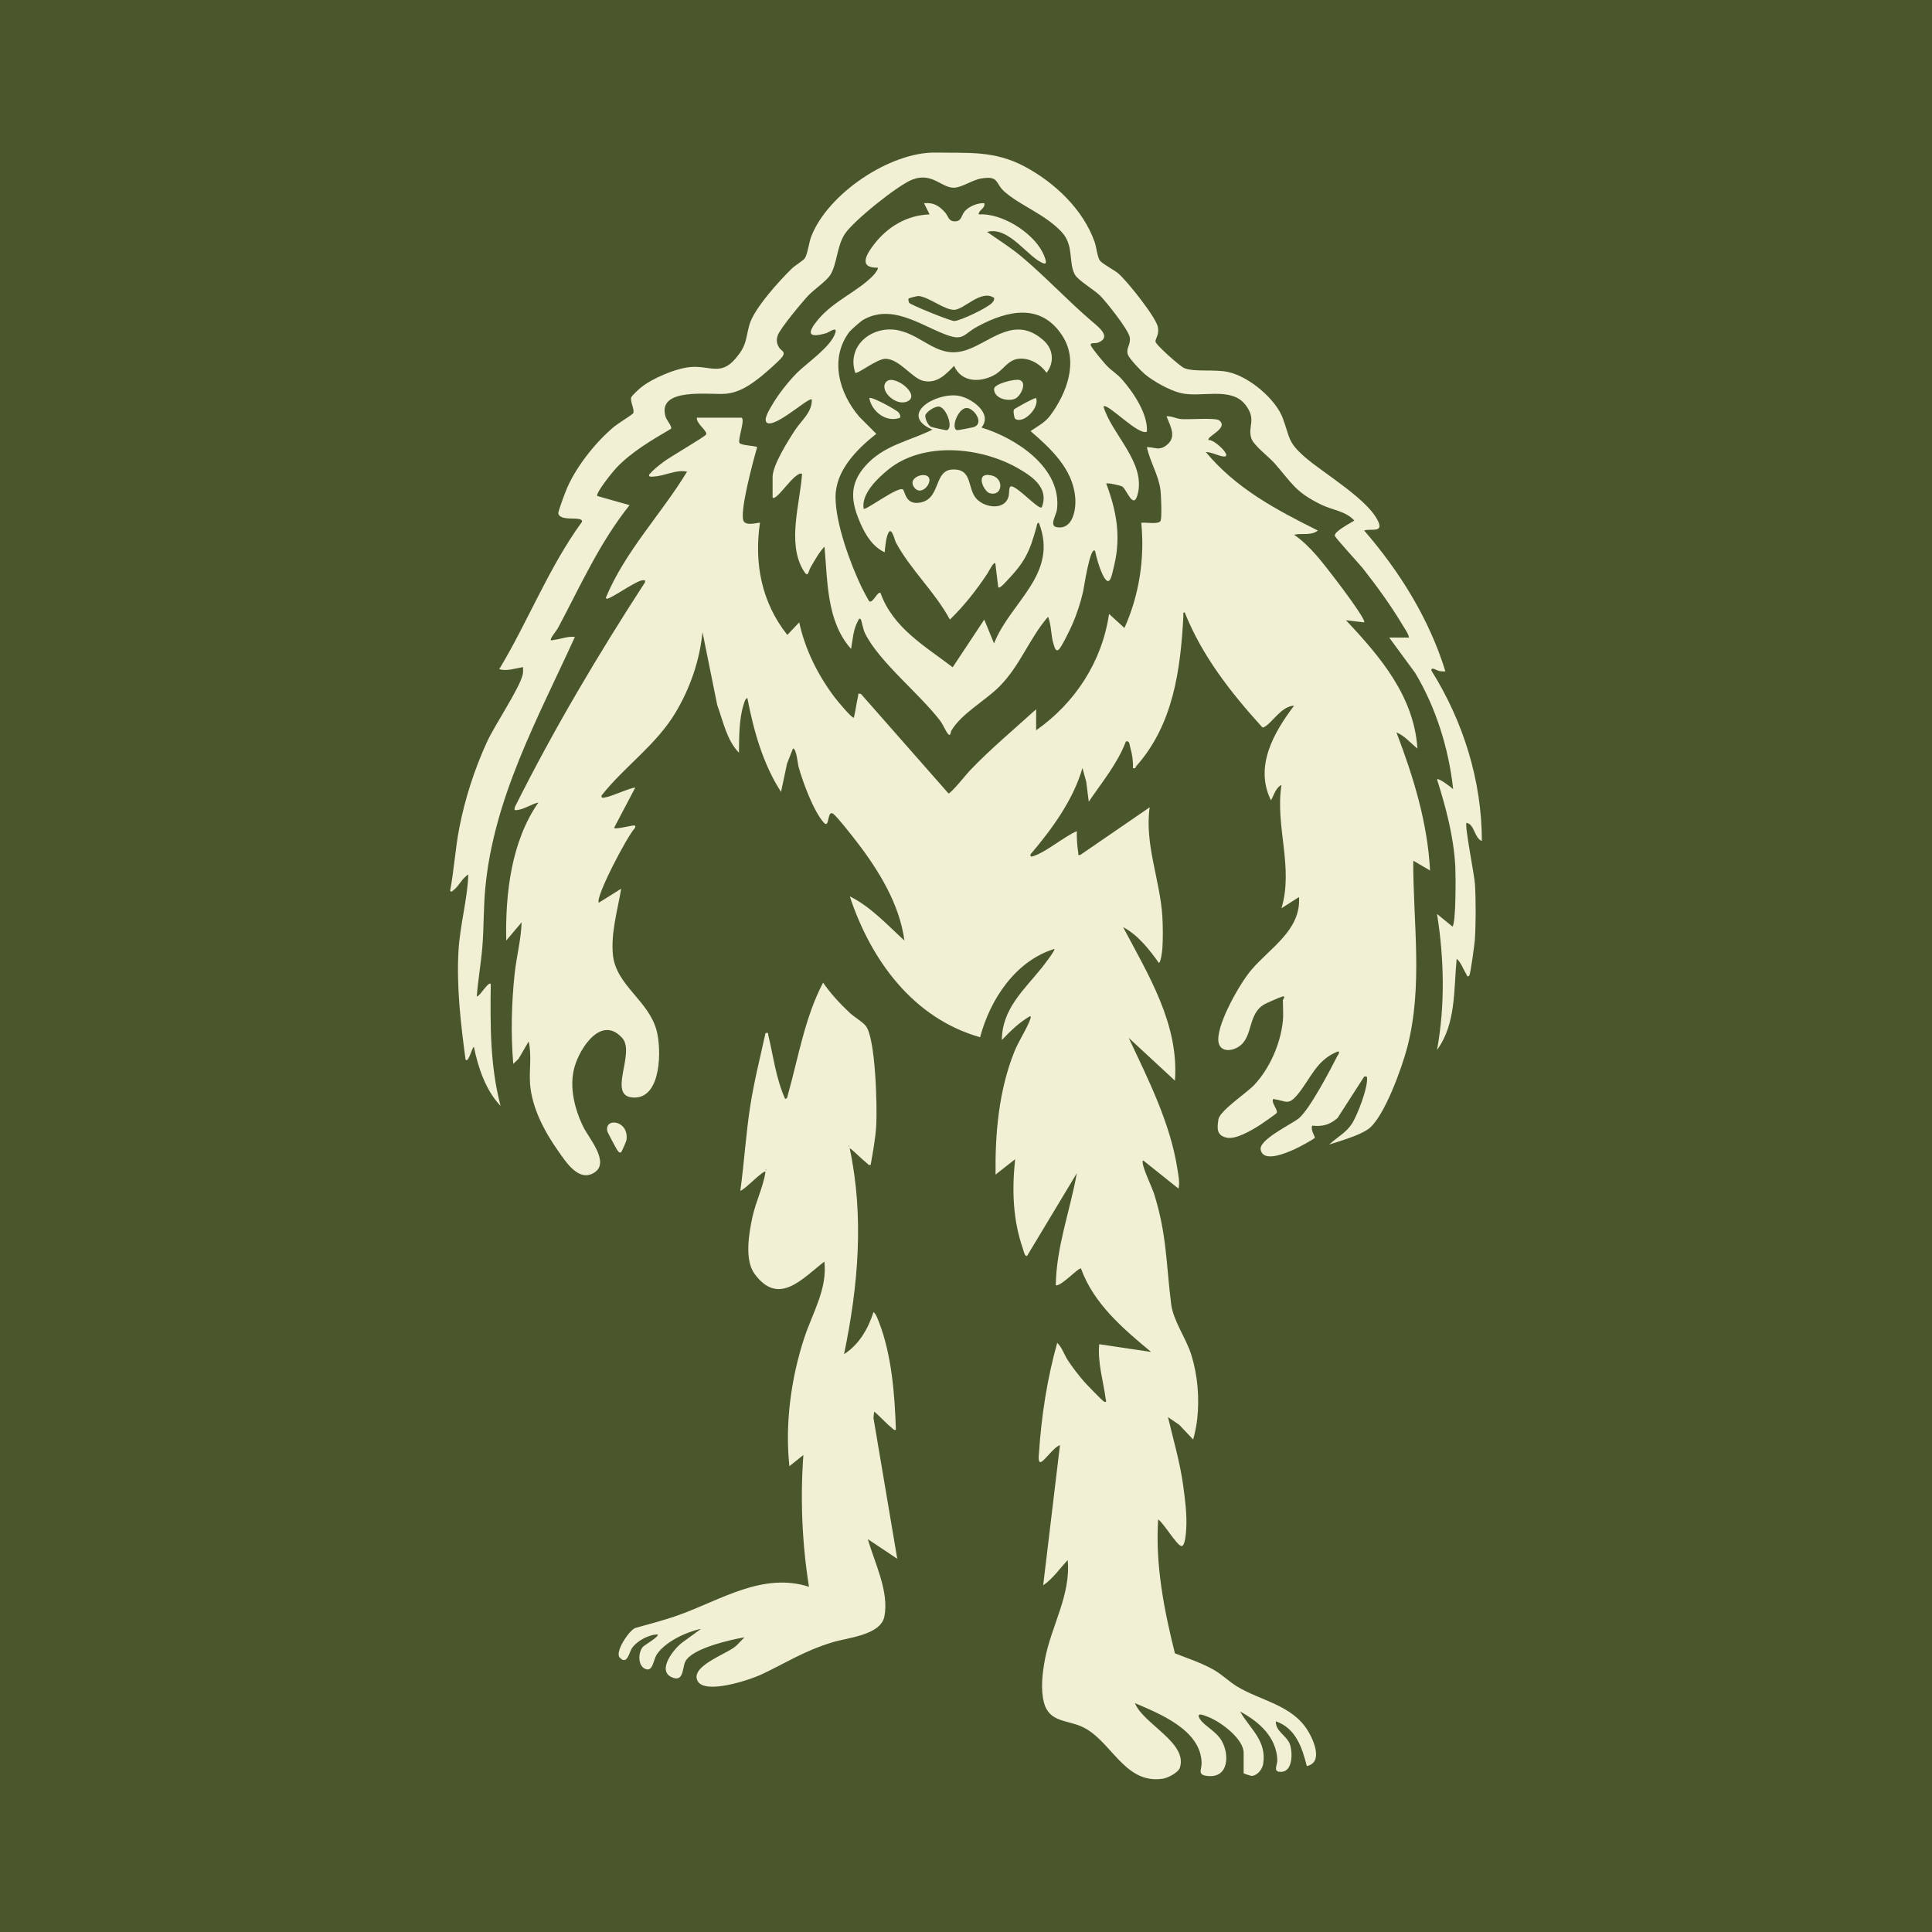 <svg viewBox="0 0 760.51 760.51" xmlns="http://www.w3.org/2000/svg" data-name="Layer 2" id="Layer_2">
  <defs>
    <style>
      .cls-1 {
        fill: #4a562b;
      }

      .cls-2 {
        fill: #f1efd4;
      }
    </style>
  </defs>
  <g data-name="Layer 1" id="Layer_1-2">
    <rect height="760.51" width="760.51" class="cls-1"></rect>
    <g>
      <path d="M504.97,401.98c-.9,8.86-5.17,18.65-11.29,25.13-2.9,3.07-13.52,10.09-14.06,13.53-.58,3.7-.7,6.3,3.25,7.19,3.65.83,10.08-3.06,13.23-5.07.88-.56,6.25-4.29,6.44-4.64.64-1.22-2.14-3.79-1.42-5.51,5.13.64,5.84,2.81,9.61-1.7,5.22-6.25,7.42-13.8,16.05-17.06.79.39-.11,1.35-.36,1.85-2.86,5.64-10.93,21.05-15.19,24.54-2.82,2.31-15.82,8.37-14.98,12.37,1.1,5.25,10.3,1.12,13.34-.22,1.16-.51,7.99-4.08,8.03-4.6.02-.25-1.89-3.33-1.05-4.7,4.01.48,6.95-.36,9.95-3.01l10.48-16.29c.45.02,1.03-.24,1.1.27.52,3.79-3.77,14.97-5.96,18.32-2.35,3.57-5.91,5.36-8.93,8.17,4.34-1.43,11.76-3.5,15.4-6.11,6.25-4.48,13.34-24.44,15.33-32.13,6.3-24.31,2.3-48.78,2.37-73.51l6.61,3.86c-.97-18.81-6.56-36.92-13.23-54.36,3.29,1.34,5.55,4.22,8.26,6.35-1.33-20.55-14.7-36.25-28.13-50.49l7.17.83c.91-.93-10.09-15.39-11.37-17.05-4.77-6.19-9.77-12.99-16.22-17.44,3.05-.74,6.66.49,9.37-1.65-16.43-8.2-32.18-16.53-44.12-30.91,2.24.04,4.47,1.31,6.59,1.7,4.74.87-3.4-6.96-5.5-6.39-.99-1.38,8.11-4.72,4.19-7.77-1.47-1.15-12.05-.26-14.94-.51-1.97-.17-3.77-1.23-5.8-1.1,1.52,4,4.3,8.36-.28,11.59-2.88,2.03-4.32.54-7.45.55,1.2,5.76,4.65,11.08,5.36,16.98.24,2.01.56,10.44.08,11.91-.57,1.74-6.03.58-7.65.9,1.4,14.07-.82,28.51-6.63,41.39l-6.06-5.52c-2.72,18.71-13.35,35.06-28.7,45.8v-8.28c-8.82,8.04-17.98,15.62-26.22,24.27-1.23,1.29-7.28,8.88-8.28,8.87l-34.49-39.21c-1.45-.15-.89-.03-1.08.82-.64,2.82-.99,5.74-1.67,8.56-.67.48-6.61-6.74-7.39-7.77-6.69-8.78-11.78-18.92-14.13-29.75l-4.68,4.96c-10.1-12.72-13.13-28.17-10.77-44.14-.27-.27-5.1,1.37-6.36-.53-2.01-3.03,3.93-24.72,5.26-29.26-1.37-.64-6.23-.65-6.94-1.63-.86-1.18,2.57-9.97.6-9.97h-17.38c-.49,2.21,4.34,5.3,3.62,6.63-.46.86-14.13,8.82-16.49,10.58-2.11,1.57-4.16,3.15-5.89,5.15-.5,1.2,1.26.85,1.91.81,4.43-.28,8.59-2.81,12.98-1.92-10.25,16.86-24.36,31.28-32,49.67.22.67,1.15.17,1.61-.04,2.89-1.31,10.88-6.89,12.99-6.88.85,0,.97-.13.83.83-18.55,28.6-35.94,57.88-51.2,88.41-.2.89-.47,1.37.69,1.25,2.94-.3,5.73-2.33,8.57-3.02-10.73,15.37-13.07,35.98-12.68,54.36l6.06-7.17c-.22,6.75-2.01,13.43-2.74,20.15-1.26,11.71-1.53,23.86-.56,35.58l2.11-2.03,3.95-6.8c1.3,5.44.13,11.27.57,16.82.75,9.46,5.75,18.8,11.13,26.39,3.04,4.29,8.08,12.35,14.22,8.36s-2.2-13.53-4.29-17.74c-3.54-7.12-5.77-16.02-3.57-23.78s10.73-20.57,18.83-11.35c5.32,6.06-6.48,23.39,4.78,23.38,10.75-.01,10.61-19.26,8.71-26.37-3.18-11.89-15.94-17.79-17.19-29.71-.9-8.49,1.84-17.83,3.24-26.14l-8.82,5.52c-1.5-2.03,11.32-26.54,14.33-29.53.13-.96.03-.85-.83-.84-.91.01-7.47,1.72-7.45.84l8.28-15.72c-.64-.51-9.47,3.44-11.46,3.72-.79.11-2.02.7-1.78-.68,9.2-11.63,21.43-19.77,29.14-32.67,5.74-9.61,9.47-20.43,10.6-31.62l5.79,28.69c2.35,6.4,3.71,13.78,8.55,18.76.09-6.05,0-13.07,1.82-18.88.21-.69.68-2.53,1.49-2.64,2.5,12.9,6.1,25.87,13.26,36.96l2.36-11.15,2.33-5.94c1.4,0,1.83,5.78,2.21,7.16,1.57,5.85,5.94,17.64,9.96,22.04,2.3,2.51,1.24-5.02,3.57-3.57,1.5.94,8.04,9.36,9.59,11.38,8.54,11.12,16.69,24.46,18.54,38.57-6.79-6.17-13.17-13.26-21.5-17.39,8.27,25.03,24.89,47.97,51.3,55.46,3.95-14.91,13.95-30.07,29.25-34.76.48.43-4.39,6.7-4.98,7.43-6.98,8.71-15.6,16.08-15.71,28.43,3.36-3.51,6.82-6.9,11.04-9.37.42-.09.35.53.26.81-1.11,3.53-4.7,8.97-6.32,13-6.17,15.32-7.64,32.12-7.46,48.54l7.71-6.07c-1.27,12.11-.95,23.72,3.07,35.29.25.73.67,3.08,1.62,2.79l19.59-32.56c-2.61,14.71-8.11,29.06-8.27,44.14,2.25.36,9.08-7.23,9.92-6.62,4.96,13.83,16.63,23.73,27.6,32.83l-20.43-3.04c-.67,7.3,1.58,14.34,2.54,21.47.07.52.6,1.67-.6,1.15-.64-.28-7.05-6.92-7.99-8.01-2.01-2.31-4.52-5.58-6.21-8.14-1.54-2.34-2.34-5.18-4.28-7.02-3.95,14.12-6.2,28.67-7.17,43.32-.04.63-.52,4.14.81,3.58,1.56-.65,5.06-5.88,7.45-6.62l-6.61,55.18c3.83-2.61,6.49-6.58,9.65-9.93,1.31,13.65-6.48,25.96-8.95,39.06-1.01,5.37-1.79,11.85-.36,17.14,1.97,7.27,8.38,6.76,14.14,9.04,12.18,4.82,17,23.18,32.65,20.81,1.89-.29,6.06-2.38,6.69-4.35,3.14-9.89-14.49-17.2-17.69-25.4,9.97,4.28,25.88,10.59,26.24,23.47.08,2.88-2.09,5,3.02,5.25,7.63.38,7.91-8.49,4.93-13.8-2.2-3.9-6.82-5.88-8.54-8.56-2.01-3.13,1.62-1.56,3.54-.78,4.7,1.91,13.59,8.48,13.59,14v8c0,.16,2.86,1.06,3.03,1.07,2.27.02,4.32-2.57,4.66-4.69,1.46-9.2-5.08-13.68-9.08-20.65,7.47,3.99,14.29,10.05,14.65,19.05.08,2.08-2.1,5.04,1.88,4.66,4.24-.42,4.17-7.71,3.09-10.78-1.21-3.46-5.77-5.12-5.54-9.08,7.81,2.69,10.35,10.33,12.17,17.62,6.51-1.37,2.82-10,.41-13.93-6.25-10.18-18.44-11.7-27.85-17.4-3.18-1.93-5.72-4.54-9-6.45-4.86-2.82-10.28-4.54-15.47-6.6-4.31-17.26-7.74-34.78-6.6-52.71,2.13,1.36,7.2,10.06,9.11,10.48,1.53.34,1.86-5.42,1.95-6.87.33-5.42-.48-11.64-1.22-17.04-1.25-9.13-3.86-17.92-5.97-26.85l4.42,3.03,5.5,5.8c.71-2.62,1.29-5.36,1.59-8.07.92-8.31.18-17.15-2.29-25.16-2.06-6.68-7.13-13.39-7.98-20.16-1.98-15.74-1.69-27.25-6.62-43.05-1-3.21-4.38-9.87-4.58-12.54-.03-.41-.11-.96.29-.83l13.8,11.03c.6-2.48-.05-5.32-.44-7.84-2.8-18.01-11.48-35.18-19.14-51.49l18.19,16.84c1.64-22.23-10.49-41.65-20.4-60.43,5.89,3.12,10.21,8.68,14.06,14.07.76.02,1.33-4.69,1.4-5.76.26-3.69.21-9-.03-12.71-.9-14.12-7.05-28.44-4.97-42.77l-27.32,18.75c-1.17.16-.69-.09-.8-.82-.43-2.8-.63-5.72-.57-8.55-5.26,2.27-12.14,8.36-17.39,9.92-.77.23-.98-.06-.81-.81,8.41-9.91,16.76-21.32,20.42-33.94l1.49,5.4.99,7.84c5.21-7.66,11.3-14.98,14.63-23.72,1.48-.41,1.4,1.35,1.72,2.41.76,2.55,1.16,5.42,1.04,8.07,1.29.36.93-.34,1.26-.7,14.67-16.47,17.48-38.04,18.6-59.17.03-.62-.36-1.51.54-1.37,6.82,17.08,18.11,31.51,30.34,44.99.44.51.68.23,1.13,0,2.84-1.49,6.67-8.19,11.56-8.3-8.02,10.61-15.67,23.93-9.09,37.25,1.21-2.09,1.8-4.85,4.13-6.07-2.56,16.22,4.86,32.41,0,48.56l6.9-4.41c.88,13.03-11.47,20.05-18.77,28.69-4.6,5.45-13.02,20.33-13.01,27.33,0,4.81,4.55,5.05,7.95,2.94,5.95-3.69,3.46-13.01,10.27-16.77,1.18-.65,5.69-2.61,6.94-3,1.67-.52.27,1.28.27,1.37,0,2.61.26,5.77,0,8.28Z" class="cls-2"></path>
      <path d="M304.11,187.87c0-4.78,6.19-14.52,8.92-18.67,2.45-3.72,6.68-6.91,6.53-11.95-1.06-1.15-14.48,11.41-17.68,9.14-1.63-1.15,1.26-5.59,2-6.89,2.29-4.03,6.58-9.48,9.87-12.75,4.02-4,13.47-10.32,15.09-15.81.79-2.68-2.49-.11-3.64.22-7.62,2.19-7.3-.4-3.16-5.37,6.25-7.52,16.08-11.24,22.02-17.71.36-.39,1.85-2.35,1.44-2.7-7.84.13-4.37-5.45-1.33-9.34,5.35-6.85,12.89-11.35,21.75-11.64l-2.2-4.41c3.71-.35,5.9.97,8.26,3.59,1.28,1.42,1.34,3.44,3.64,3.54,3.03.13,2.63-2.25,4.19-4.02,1.68-1.91,5.11-3.28,7.64-3.12.5,2.14-2.19,2.49-2.2,4.41,8.96-.57,20.75,6.8,24.93,14.53.27.5,2.76,5.4.74,4.78-6.01-1.85-13.62-14.84-22.36-12.41,4.63,3.27,9.46,6.26,13.8,9.93,9.48,8.02,17.89,17.08,27.29,25.13,2.96,2.53,8.11,6.42,2.51,8.55-.94.36-3.26-.18-2.77,1.08.53,1.33,5.07,6.69,6.32,8.03,1.6,1.71,4.05,3.21,5.83,5.21,4.48,5.04,10.41,13.78,9.92,20.71-3.36,1.69-15.55-11.5-17.1-9.93,3.19,10.87,16.5,21.83,13.55,34.25-1.68,7.06-4.44-1.75-6.17-2.74-.84-.48-5.87-1.54-6.28-1.16,4.03,10.78,5.84,20.7,3.15,32.11-1.1,4.66-1.87,9.77-4.9,3.02-1.17-2.61-2.05-5.85-2.67-8.65-1.95-2.02-4.44,15-4.68,16.01-1.05,4.47-2.4,8.68-4.22,12.88-.79,1.82-4.28,9.08-5.43,10.02s-1.61-.99-1.93-1.95c-1.16-3.51-.84-7.56-2.22-11.02-7.35,8.5-10.96,19.15-19.02,27.33-5.61,5.69-14.92,10.64-19.01,17.43-.37.61-.3,2.71-1.46,1.24-.9-1.14-1.9-3.63-3.05-5.13-8.19-10.7-24.02-23.14-29.57-34.44-.66-1.33-1.38-5.13-1.56-5.34-.74-.88-.97.25-1.23.71-1.79,3.2-2.02,7.34-2.64,10.88-9.67-10.77-9.22-26.62-10.48-40.28-2.15,2.27-3.83,5.39-5.42,8.1-1.06,1.8-.89,4.65-2.97,1.12-6.4-10.82-1.18-26.31-.44-37.91-2.85-1.1-10.08,11.05-11.59,9.38v-8ZM357.89,119.19c.51.81,16.2,7.16,17.68,7.17,2.38,0,13.36-5.29,14.94-7.15.52-.61.95-1.04.81-1.94-5.06-3.54-11.87,4.65-15.73,4.69s-10-5.06-13.94-5.43c-.64-.06-3.89.83-4,1-.18.26,0,1.26.25,1.67ZM334.46,130.49c-8.13,10.6-4.15,24.39,3.87,33.65l6.61,6.63c-7.57,5.98-16.02,14.37-16.04,24.84s5.83,26.27,10.27,35.57c.37.77,2.77,5.35,3.03,5.53,1.34.93,3.26-4.13,4.4-3.3,4.91,13.77,17.43,20.86,28.41,29.25l12.43-18.76,3.85,9.37c6.45-16.4,25.54-27.25,17.66-47.45-.79-.13-.77.97-.93,1.54-2.79,10.14-4.62,13.9-12.03,21.64-.47.49-2.43,2.76-3.04,2.2l-1.11-9.1c-.21-2.01-2.8,3.11-3.08,3.54-4.33,6.56-9.18,12.77-14.85,18.25-5.87-10.92-15.54-19.65-21.35-30.52-.29-.55-1.46-5.69-2.67-3.93-1.09,1.59-1.46,5.95-1.64,7.97-4.63-2.11-7.49-6.72-9.47-11.21-3.73-8.48-4.74-15.3,1.77-22.7,7.34-8.35,17.08-9.7,26.47-14.37-13.45-5.89,1.15-14.67,10.07-13.37,5.16.75,13.92,6.93,9.25,12.54,13.56,4.1,31.71,15.86,29.73,32.23-.26,2.19-3.1,6.4-.21,6.96,6.5,1.26,7.81-7.06,7.38-11.8-1.01-11.18-9.62-19.12-17.58-26,2.69-1.82,5.73-3.4,7.71-6.07,6.53-8.79,11.31-21.3,4.87-31.36-8.41-13.14-21.61-10.1-33.38-3.78-5.82,3.13-5.4,5.99-12.86,3.12-10.22-3.94-21.17-12.13-32.39-5.6-.7.41-4.58,3.77-5.14,4.51ZM364.24,163.59c-.12,1.22,1.05,3.89,2.24,4.41.45.2,5.96,1.45,6.26,1.35,2.57-.83,0-8.41-2.81-9.24-1.74-.52-5.57,2.17-5.7,3.49ZM376.72,169.33c.32.08,5.95-1.02,6.46-1.17,4.32-1.32.63-6.96-2.22-7.52-3.62-.72-6.9,8.03-4.23,8.69ZM355.36,192.63c.89.56.96,5.6,5.72,5.32,9.69-.57,6-12.9,13.96-13.14s5.54,7.41,9.39,11.58c3.14,3.39,10.76,4.64,12.51-.67.49-1.49-.05-4.45,1.25-4.27,2.73.37,10.54,9.2,11.86,8.29,3.02-7.56-3.52-12.06-9.21-15.34-14.65-8.46-37.38-10.78-51.2.46-4.23,3.44-10.69,9.55-9.67,15.43.67.76,13.46-8.87,15.38-7.65Z" class="cls-2"></path>
      <path d="M310.21,430.7c4.15-14.79,6.58-30.08,13.78-43.9,3.04,4.4,6.59,8.2,10.47,11.87,1.67,1.57,5.12,3.57,6.38,5.21,3.86,5.02,4.49,31.93,4.1,38.93-.29,5.25-1.31,10.57-2.21,15.73-.95.24-1.1-.39-1.66-.82-2.2-1.71-4.33-4.13-6.61-5.8,5.75,27.03,3.38,54.31-2.21,81.12,5.89-3.72,9.52-10.03,11.59-16.55.94.61,1.66,2.66,2.07,3.71,5.11,13.04,6.3,28.74,6.75,42.63-.96.25-1.1-.4-1.66-.82-2.22-1.7-4.61-4.53-6.9-6.35l-.27,2.47,9.37,55.47-11.58-7.73c2.62,9.21,8.49,20.68,6.49,30.5-1.48,7.29-14.5,8.3-20.29,10.06-11.52,3.51-17.85,7.89-28.12,12.72-4.46,2.09-22.38,8.1-25.14,2.46-2.93-5.98,12.28-10.73,15.37-13.89l3.13-3.22c-5.62,1.01-20.63,4.33-23.28,9.54-1.25,2.46-.54,8.4-5.39,6.17-5.99-2.74,1.1-11.49,4.39-13.8l7.18-5.23c-5.71,1.16-13.98,5.02-17.34,9.96-1.53,2.25-1.55,7.24-4.72,5.76-2.86-1.34-2.74-6.31-.87-8.59.59-.72,6.7-4.18,5.83-4.93-3.53.05-8.27,2.59-10.18,5.54-.98,1.51-1.8,6.7-4.73,3.57-2.01-2.16,3.54-10.52,6.05-11.63,5.85-1.64,11.7-3.14,17.42-5.2,16.41-5.91,32.82-16.84,51.03-11.05-2.73-17.07-3.46-34.61-2.21-51.86l-5.51,4.41c-1.76-16.77.64-34.65,5.91-50.64,3.23-9.79,9.09-19.13,7.87-29.92-8.87,6.89-18.13,17.8-27.58,4.69-3.9-5.41-2.11-15.97-.73-22.25s4.2-11.66,5.14-17.76c-.8-.91-8.49,7.38-9.92,7.45,1.55-11.16,2.19-22.44,3.94-33.58,1.51-9.61,3.91-19.04,5.98-28.51,1.47-.14.89-.01,1.09.83,2.02,8.43,3.02,17.1,6.64,25.11,1.06-.19.91-1.15,1.12-1.9ZM334.18,451.37v-.55c-.36.18-.36.37,0,.55ZM301.63,460.75v-.55c-.36.18-.36.37,0,.55Z" class="cls-2"></path>
      <path d="M546.91,251.06l10.16,13.84c8.25,13.79,13.24,29.93,14.95,45.75-.8-.76-5.68-4.53-6.35-3.86,3.53,11.18,6.6,22.65,7.2,34.46.16,3.09.3,22.39-1.14,23.48l-6.06-4.96c2.81,17.65,3.21,35.88,0,53.52,7.55-10.26,6.55-23.84,7.73-35.87,1.73,1.43,2.58,4.13,3.72,5.91.27.43.39,1.55,1.23.71.5-.5,2.1-12.42,2.21-14.08.41-6.48.43-15.62.03-22.09-.2-3.28-4.13-23.07-3.33-23.98,3.33.69,2.91,5.83,6.06,7.17,0-23.7-7.33-47.1-19.85-67.06-.27-1.76,2.17-.03,3.15.16.78.15,1.56.17,2.35.12-6.35-20.59-17.96-39.27-32-55.46,2.28-.82,7.29.92,5.77-3.01-3.45-8.87-21.94-19.58-29.21-25.98-6.73-5.92-5.74-7.56-8.56-15.17s-13.24-16.4-21.51-18.22c-5.34-1.18-13.1.1-17.25-1.51-1.6-.62-11.49-9.39-11.38-10.51.18-1.68,1.46-2.55.98-5.59-.6-3.79-12.33-18.48-15.7-21.27-1.61-1.33-6.27-3.75-7.15-4.99-1.02-1.42-1.34-5.25-2.07-7.31-4.56-12.9-15.76-23.44-27.64-29.75s-22.16-5.21-34.83-5.45c-18.03-.34-42.65,16.2-49.13,33.15-.83,2.18-1.39,6.81-2.47,8.42-.63.95-3.93,2.93-5,3.97-4.9,4.74-15.12,15.97-16.85,22.33-1.63,6.01-.95,7.96-5.49,13.27-5.8,6.79-10.03,2.66-17.68,3.28-5.72.47-15.04,4.45-19.52,8.07-.78.63-3.64,3.24-3.83,3.94-.44,1.67,1.53,4.99.77,6.21-.31.5-6.21,4.18-7.48,5.25-7.13,5.98-14.46,15.15-18.3,23.64-.64,1.41-3.82,9.72-3.66,10.51.5,2.6,5.9,1.8,7.76,2.15.6.11,1.9.29,1.51,1.22-13.07,17.95-21.11,39-32.54,57.96,3.1.86,6.32-.33,9.37-.83.02.97.09,1.95-.12,2.91-1.22,5.44-11.1,20.01-14.14,26.69-4.9,10.76-8.6,22.21-10.85,33.85-1.57,8.14-2.03,16.42-3.58,24.56.45.85.96.06,1.39-.26,2.21-1.65,3.26-4.69,5.78-6.08-.4,10.05-3.32,19.98-3.88,30.05-.8,14.31.89,28.67,2.78,42.79,1.2,1.53,2.56-5.1,3.3-4.96,1.63,8.12,4.72,17.21,10.49,23.17-4.14-15.64-4.09-31.87-3.86-48.01-.98-1.1-4.25,4.9-5.51,4.96.49-6.53,1.67-13.07,2.2-19.59.6-7.5.44-15.12,1.11-22.61,3.22-35.82,20.74-67.33,35.31-99.34-2.72-.38-5.51.86-8.23,1.15-.43.05-1.65.68-1.14-.59.39-.97,2.18-3.07,2.85-4.33,8.76-16.48,16.26-33.35,28.04-48.11l-12.69-3.59c-.88-1.02,6.2-9.73,7.44-11.04,6.03-6.36,14.06-11.03,21.56-15.43.56-.86-1.71-3.4-2.08-4.58-3.77-11.99,17.36-8.67,23.59-9.21,5.34-.46,9.69-3.43,13.76-6.66,1.71-1.36,7.6-6.47,8.6-7.96,1.4-2.08-.57-2.25-1.37-3.65-.95-1.68-1.08-2.95-.45-4.78.9-2.62,9.64-13.12,11.99-15.61s7.28-5.74,8.8-8.31c2.57-4.35,2.44-11.1,5.59-15.93,3.37-5.15,20.84-19.2,26.6-21.41,7.82-3,11.45,3.34,16.39,3.2,3.18-.09,7.21-3.08,10.75-3.64,7.15-1.13,5.28,1.86,9.15,5.25,6.27,5.49,15.75,8.74,22.36,15.72,5.06,5.34,2.66,11.83,5.26,16.81,1.19,2.27,7.64,6.08,9.91,8.3,2.47,2.42,11.23,13.48,11.73,16.43s-1.58,4.22-.75,6.79c.53,1.63,5.15,6.44,6.65,7.71,3.33,2.82,9.84,6.43,14.07,7.45,8.18,1.99,19.98-2.71,25.63,4.72,4.49,5.91.66,8.39,2.28,13.17.95,2.8,6.85,7.19,9.06,9.7,6.91,7.84,8.04,11.27,18.41,16.35,4.44,2.17,9.62,2.49,13.06,6.26-1.35.92-7.99,4.27-7.68,5.99.15.83,9.51,10.93,10.98,12.78,5.52,6.97,11.13,14.75,15.7,22.38.91,1.52,2.18,3.2,2.53,4.92h-7.73Z" class="cls-2"></path>
      <path d="M244.5,453.57c.21-.15,2.03-4.24,2.11-4.84,1.09-7.86-8.96-8.99-7.5-3.3.1.4,3.48,6.77,3.83,7.23.33.44.87,1.4,1.56.91Z" class="cls-2"></path>
      <path d="M334.18,450.81c-.36.18-.36.37,0,.55v-.55Z" class="cls-2"></path>
      <path d="M301.63,460.2c-.36.18-.36.37,0,.55v-.55Z" class="cls-2"></path>
      <path d="M336.68,146.76c.85.61,8.53-5.52,11.85-5.52,5.55,0,10.51,7.76,15.02,8.71,5.32,1.12,8.7-2.51,12.02-5.94,2.92,6.76,10.83,6.7,16.47,3.23,2.85-1.75,4.91-5.6,8.9-6.01,4.42-.45,8.56,2.08,11.04,5.52,3.1-4.03,2.69-9.26-1.11-12.68-11.2-10.09-20.32.07-30.08,3.58-11.46,4.11-17-5.44-27.14-7.61s-20.58,5.92-16.98,16.71Z" class="cls-2"></path>
      <path d="M401.41,149.61c-1.78-.62-10.03,1.45-10.1,3.46-.12,3.73,5.37,5.11,8.25,3.89,2.14-.9,4.9-6.29,1.85-7.35Z" class="cls-2"></path>
      <path d="M348.94,150.21c-3.19,3.18,3.49,9.83,8.13,7.85,5.76-2.46-5.07-10.91-8.13-7.85Z" class="cls-2"></path>
      <path d="M342.19,156.7c.94,5.34,6.76,9.81,12.14,7.72.16-.82-.07-1.3-.52-1.96-.67-1-10.77-6.52-11.62-5.76Z" class="cls-2"></path>
      <path d="M399.13,161.22c-.38.64.12,3.43.52,3.68,3.3,2.08,9.6-4.43,8.2-8.2-.34-.36-8.47,4.09-8.72,4.52Z" class="cls-2"></path>
      <path d="M390.35,187.16c-6.9-1.59-3.06,6.29-.87,6.95,5.16,1.55,5.94-5.78.87-6.95Z" class="cls-2"></path>
      <path d="M364.41,187.13c-2.53-.68-6.81,1.6-4.61,4.65,3.22,4.45,8.71-3.55,4.61-4.65Z" class="cls-2"></path>
    </g>
  </g>
</svg>